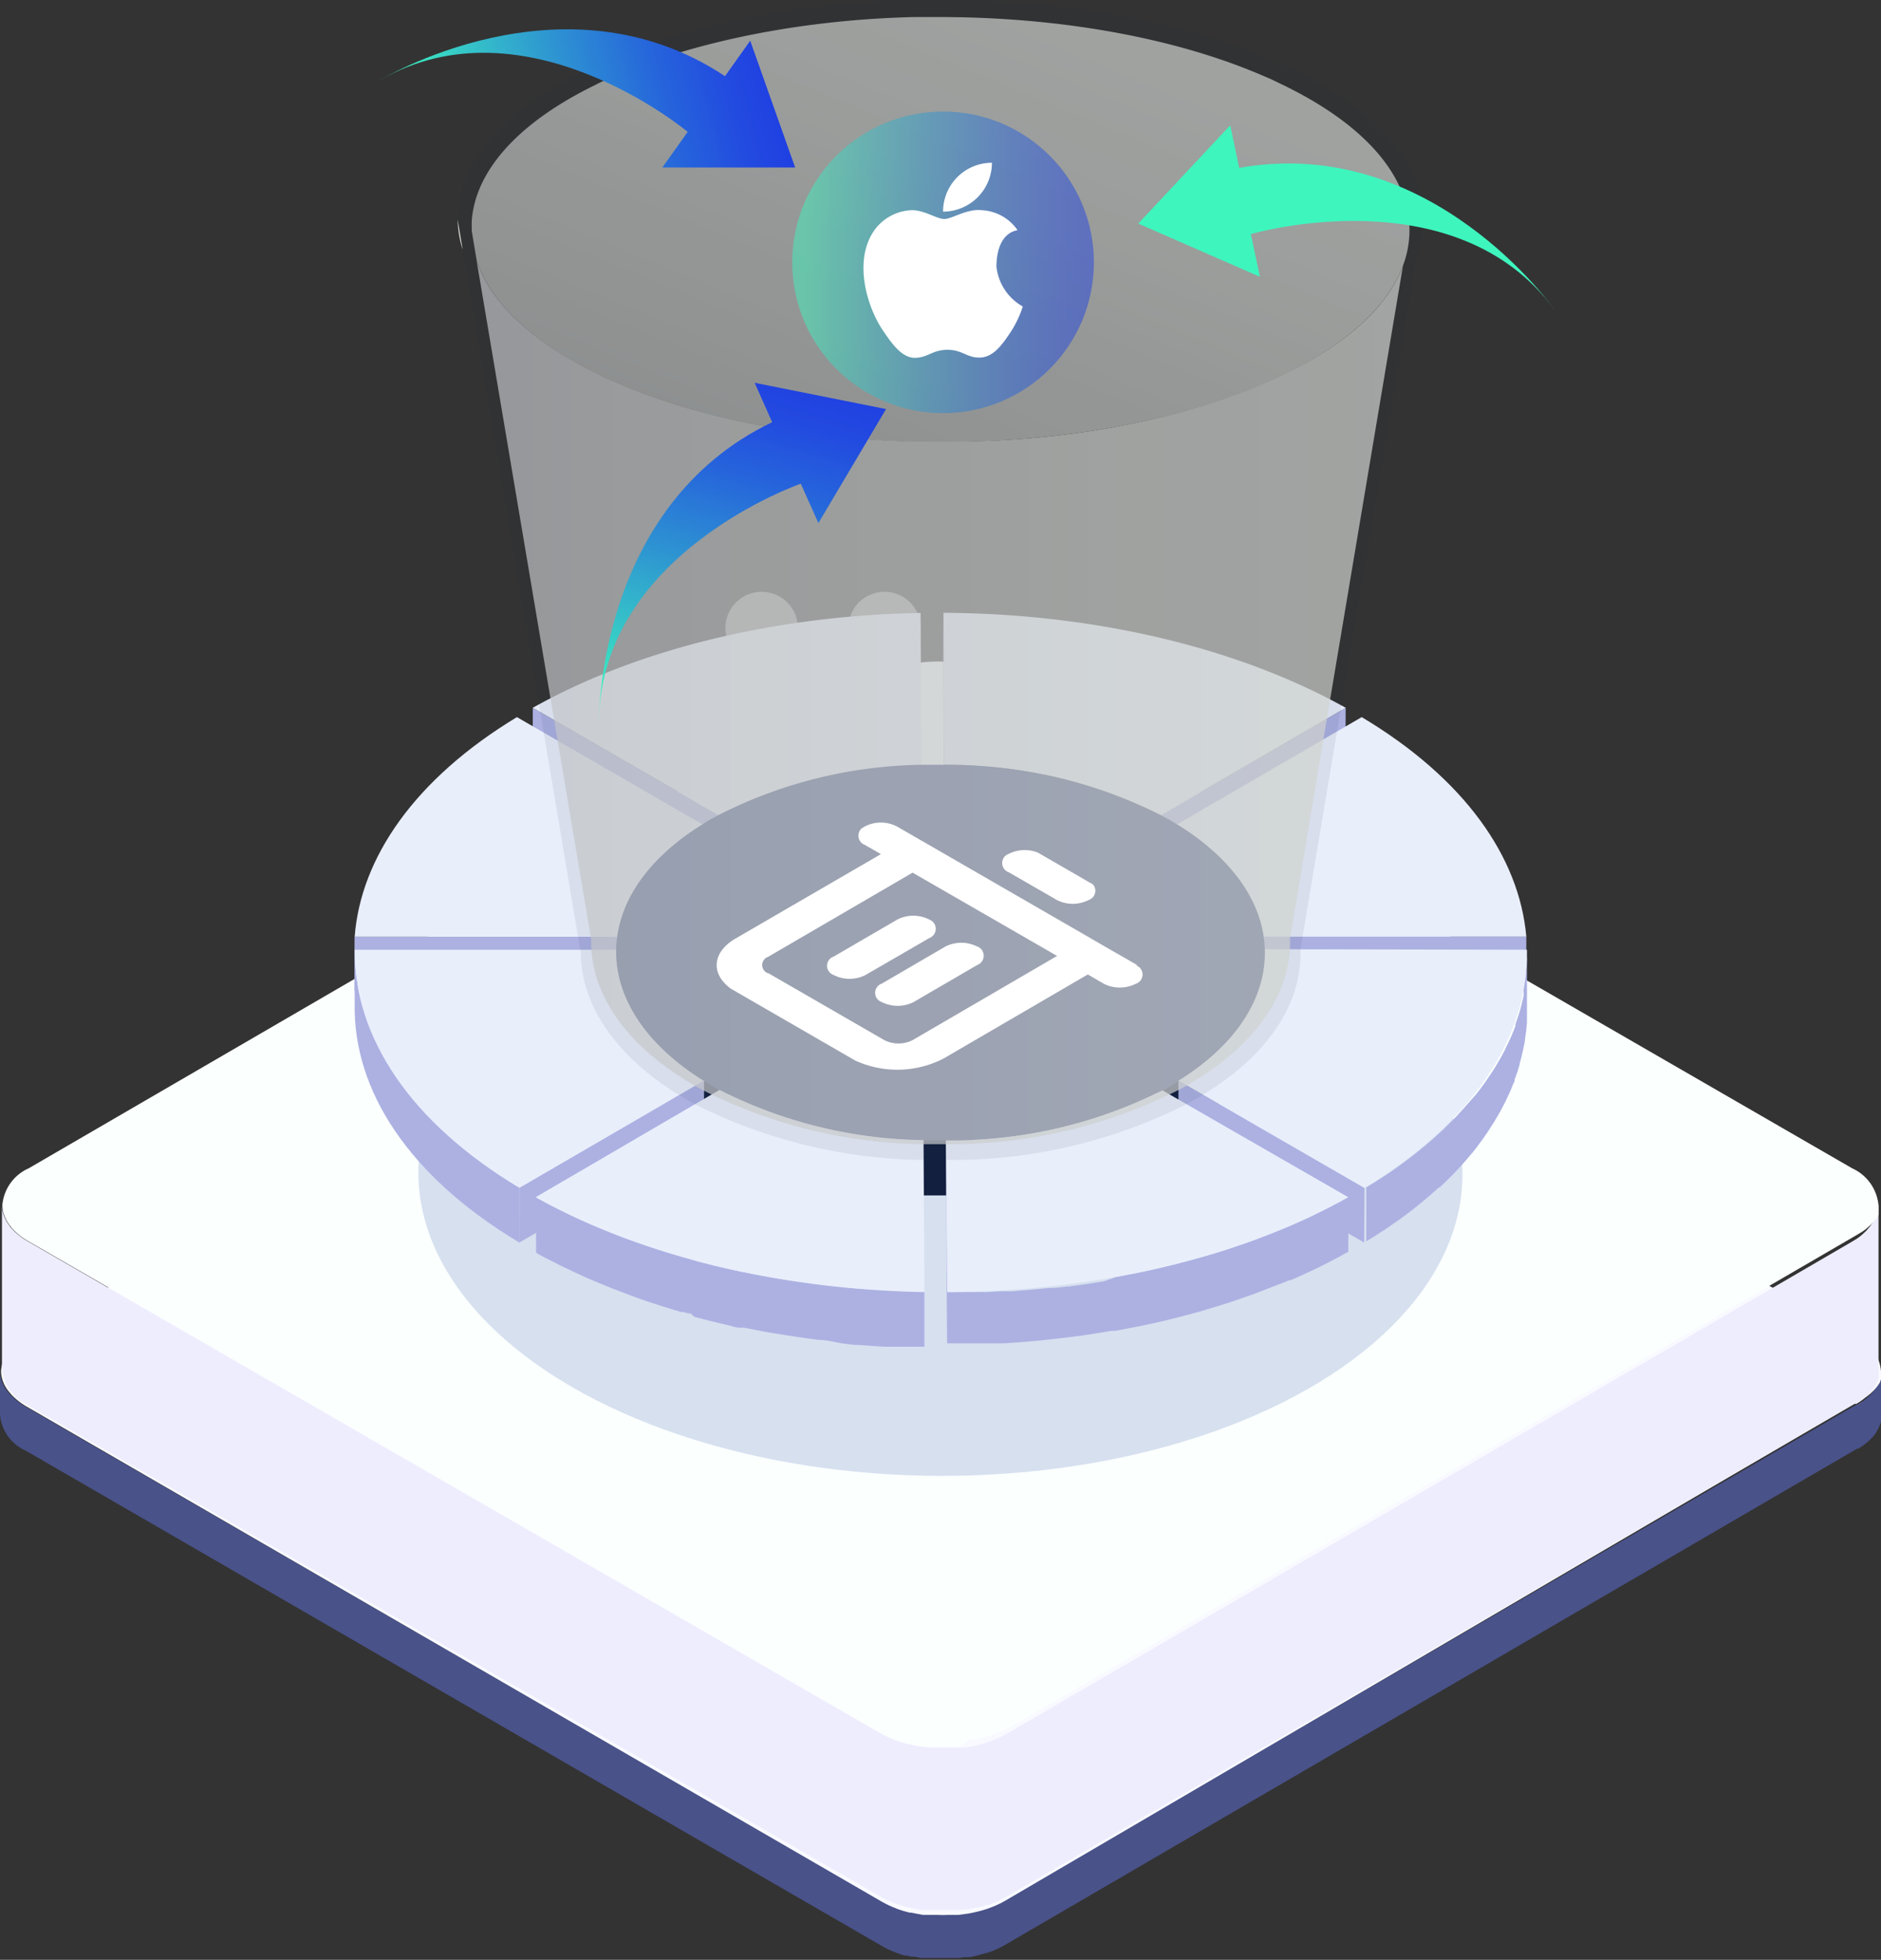 <svg id="macube" xmlns="http://www.w3.org/2000/svg" xmlns:xlink="http://www.w3.org/1999/xlink" viewBox="0 0 143.19 149.19"><rect x="0" y="0" width="143.19" height="149.19" fill="#333333" stroke="none"/><defs><style>.cls-1{fill:none;}.cls-2{fill:#131f3f;}.cls-3{fill:#495289;}.cls-4{fill:#f9faff;}.cls-5{fill:#d7d7dc;}.cls-6{isolation:isolate;}.cls-7{fill:#b3b4b8;}.cls-8{fill:#aeafb3;}.cls-9{fill:#a9aaad;}.cls-10{fill:#a4a5a8;}.cls-11{fill:#eeedfe;}.cls-12{fill:#fbfffe;}.cls-13{fill:#d6e0ef;}.cls-14,.cls-62{fill:#fff;}.cls-14{opacity:0.45;}.cls-15{fill:#acb1e2;}.cls-16{fill:#e9eefb;}.cls-17{clip-path:url(#clip-path);}.cls-18{fill:#858585;}.cls-19{fill:#8a8a8a;}.cls-20{fill:#8f8f8f;}.cls-21{fill:#949494;}.cls-22{fill:#999;}.cls-23{fill:#9e9e9e;}.cls-24{fill:#a3a3a3;}.cls-25{clip-path:url(#clip-path-2);}.cls-26{fill:#a8a8a8;}.cls-27{fill:#adadad;}.cls-28{fill:#b3b3b3;}.cls-29{fill:#b8b8b8;}.cls-30{clip-path:url(#clip-path-3);}.cls-31{clip-path:url(#clip-path-4);}.cls-32{clip-path:url(#clip-path-5);}.cls-33{clip-path:url(#clip-path-6);}.cls-34{fill:#7f8587;}.cls-35{fill:#83898b;}.cls-36{fill:#888e90;}.cls-37{fill:#8c9394;}.cls-38{fill:#919799;}.cls-39{fill:#959c9e;}.cls-40{fill:#99a0a2;}.cls-41{clip-path:url(#clip-path-7);}.cls-42{clip-path:url(#clip-path-8);}.cls-43{fill:#727779;}.cls-44{clip-path:url(#clip-path-9);}.cls-45{clip-path:url(#clip-path-10);}.cls-46{clip-path:url(#clip-path-11);}.cls-47{fill:#7b8082;}.cls-48{fill:#767c7d;}.cls-49{fill:#2f4079;}.cls-50{opacity:0.66;}.cls-51{fill:url(#未命名的渐变_5);}.cls-52{fill:url(#未命名的渐变_5-2);}.cls-53{fill:url(#未命名的渐变_5-3);}.cls-54{fill:url(#未命名的渐变_5-4);}.cls-55{fill:url(#未命名的渐变_11);}.cls-56{opacity:0.7;}.cls-57{fill:url(#未命名的渐变_12);}.cls-58{fill:url(#未命名的渐变_11-2);}.cls-59{opacity:0.08;}.cls-60{fill:#132540;}.cls-61{clip-path:url(#clip-path-12);}.cls-63{fill:url(#未命名的渐变_5-5);}.cls-64{fill:url(#未命名的渐变_5-6);}.cls-65{fill:url(#未命名的渐变_5-7);}.cls-66{opacity:0.49;fill:url(#未命名的渐变_5-8);}</style><clipPath id="clip-path"><path class="cls-1" d="M88.38,62.05V66.2a36,36,0,0,0-16.5-3.84V58.2A36,36,0,0,1,88.38,62.05Z"/></clipPath><clipPath id="clip-path-2"><path class="cls-1" d="M70.14,58.23v4.15A35.42,35.42,0,0,0,54.69,66.2l0-4.15A35.07,35.07,0,0,1,70.14,58.23Z"/></clipPath><clipPath id="clip-path-3"><path class="cls-1" d="M96.2,71.3v4.15c-.46-3.09-2.66-6.11-6.59-8.54V62.76C93.54,65.18,95.74,68.2,96.2,71.3Z"/></clipPath><clipPath id="clip-path-4"><path class="cls-1" d="M53.47,66.91c-3.9,2.43-6.07,5.45-6.49,8.54V71.3c.42-3.1,2.59-6.12,6.49-8.54C53.48,64,53.48,65.67,53.47,66.91Z"/></clipPath><clipPath id="clip-path-5"><path class="cls-1" d="M46.89,76.46V72.3C46.9,73.55,46.91,75.21,46.89,76.46Z"/></clipPath><clipPath id="clip-path-6"><path class="cls-1" d="M96.3,72.59l0,4.16c0,3.48-2.2,7-6.58,9.67l0-4.16C94.09,79.54,96.29,76.07,96.3,72.59Z"/></clipPath><clipPath id="clip-path-7"><path class="cls-1" d="M96.3,72.59l0,4.16V72.3C96.29,72.4,96.3,72.5,96.3,72.59Z"/></clipPath><clipPath id="clip-path-8"><path class="cls-1" d="M46.89,76.61V72.45c0,3.53,2.22,7.06,6.69,9.81v4.16C49.11,83.67,46.88,80.13,46.89,76.61Z"/></clipPath><clipPath id="clip-path-9"><path class="cls-2" d="M89.72,82.26l0,4.16c-.19.12-.39.25-.59.36s-.41.24-.63.35V83l.63-.34Z"/></clipPath><clipPath id="clip-path-10"><path class="cls-2" d="M54.82,83v4.16c-.22-.11-.43-.23-.63-.35s-.41-.24-.6-.36V82.26l.6.37Z"/></clipPath><clipPath id="clip-path-11"><path class="cls-1" d="M70.3,86.79V91a35.53,35.53,0,0,1-15.48-3.82V83A35.39,35.39,0,0,0,70.3,86.79Z"/></clipPath><linearGradient id="未命名的渐变_5" x1="70.67" y1="36.52" x2="70.78" y2="36.52" gradientUnits="userSpaceOnUse"><stop offset="0.04" stop-color="#3ef5be"/><stop offset="0.2" stop-color="#37cec6"/><stop offset="0.48" stop-color="#2d91d2"/><stop offset="0.71" stop-color="#2665db"/><stop offset="0.89" stop-color="#224ae0"/><stop offset="1" stop-color="#2040e2"/></linearGradient><linearGradient id="未命名的渐变_5-2" x1="70.6" y1="36.51" x2="70.67" y2="36.51" xlink:href="#未命名的渐变_5"/><linearGradient id="未命名的渐变_5-3" x1="69.06" y1="36.11" x2="69.12" y2="36.11" xlink:href="#未命名的渐变_5"/><linearGradient id="未命名的渐变_5-4" x1="68.72" y1="36.02" x2="69.06" y2="36.02" xlink:href="#未命名的渐变_5"/><linearGradient id="未命名的渐变_11" x1="34.84" y1="17.88" x2="35.22" y2="17.88" gradientUnits="userSpaceOnUse"><stop offset="0.04" stop-color="#d2d2d3"/><stop offset="0.38" stop-color="#dadad7"/><stop offset="1" stop-color="#e3e4dd"/></linearGradient><linearGradient id="未命名的渐变_12" x1="54.89" y1="57.98" x2="82.12" y2="-8.03" gradientUnits="userSpaceOnUse"><stop offset="0.04" stop-color="#b3b3b3"/><stop offset="0.22" stop-color="#bfbfbd"/><stop offset="0.71" stop-color="#d9dad4"/><stop offset="1" stop-color="#e3e4dd"/></linearGradient><linearGradient id="未命名的渐变_11-2" x1="36.27" y1="53.43" x2="106.8" y2="53.43" xlink:href="#未命名的渐变_11"/><clipPath id="clip-path-12"><polygon class="cls-1" points="50.09 72.06 70.68 60.1 91.41 72.06 70.81 84.03 50.09 72.06"/></clipPath><linearGradient id="未命名的渐变_5-5" x1="10719.4" y1="-4701.21" x2="10748.3" y2="-4701.21" gradientTransform="translate(1601.14 11658.77) rotate(-73.92)" xlink:href="#未命名的渐变_5"/><linearGradient id="未命名的渐变_5-6" x1="18081.38" y1="6259.92" x2="18110.28" y2="6259.92" gradientTransform="matrix(-0.79, -0.62, -0.62, 0.79, 18188.89, 6307.95)" xlink:href="#未命名的渐变_5"/><linearGradient id="未命名的渐变_5-7" x1="1405.17" y1="-1791.49" x2="1434.07" y2="-1791.49" gradientTransform="translate(-873.2 2102.39) rotate(-14.72)" xlink:href="#未命名的渐变_5"/><linearGradient id="未命名的渐变_5-8" x1="60.31" y1="19.97" x2="83.26" y2="19.97" xlink:href="#未命名的渐变_5"/></defs><title>Large &amp;amp; Old Files</title><path class="cls-3" d="M143.19,104.39v3.35c0,.06,0,.12,0,.18s0,.09,0,.13,0,.07,0,.11h0c0,.13-.07.25-.11.37h0a3.26,3.26,0,0,1-.18.38h0a2.94,2.94,0,0,1-.26.39h0a.08.08,0,0,0,0,0,.52.52,0,0,1-.1.11s0,0,0,0l-.13.13-.06.06-.06.06-.08.07a4.5,4.5,0,0,1-.76.55l-.08,0L76.48,148.07a6.72,6.72,0,0,1-1.39.61l-.06,0h0a10.22,10.22,0,0,1-1.24.31l-.23,0c-.15,0-.3,0-.46.06h-.22l-.67,0h-.68c-.21,0-.43,0-.64,0h-.12l-.38,0-.15,0c-.21,0-.42-.06-.63-.1h0a.31.31,0,0,1-.13,0l-.12,0-.3-.08-.14,0h-.05c-.25-.08-.51-.16-.75-.26l-.25-.1-.45-.21-.25-.14L1.94,110.42A3.3,3.3,0,0,1,0,107.7v-3.35a2.08,2.08,0,0,0,.07.55,1.6,1.6,0,0,0,.1.31,2.44,2.44,0,0,0,.1.24l.17.28.1.14c.06.07.11.14.18.21a1.37,1.37,0,0,0,.2.22,5.21,5.21,0,0,0,1,.76l65.21,37.65.46.24.37.16.12,0,.06,0a2.85,2.85,0,0,0,.31.12l.28.09.15.05.33.08.12,0,.12,0,.12,0,.27.05.38.07h0l.45.05.19,0,.48,0h.17c.19,0,.4,0,.6,0h.44l.3,0H73l.38-.05.38-.05.08,0c.28-.05.55-.11.82-.18l.28-.08.29-.09.34-.13.34-.14.21-.1.16-.08.26-.14,64.78-37.65.08,0a2.68,2.68,0,0,0,.28-.18l.17-.12.1-.07a.39.39,0,0,1,.1-.08h0l.09-.08.09-.08h0l0,0,.13-.13h0a.46.46,0,0,0,.07-.07l.16-.18h0l.13-.17h0l0,0,.05-.08s0,0,0,0l0,0h0l.06-.1,0-.09,0-.09,0-.07v0l0-.09v0s0,0,0-.07v0a0,0,0,0,1,0,0s0-.06,0-.08v0h0s0,0,0,0a.88.88,0,0,0,0-.17.71.71,0,0,0,0-.15A.25.25,0,0,0,143.19,104.39Z"/><path class="cls-4" d="M143.19,104.38h0a.25.25,0,0,1,0,.08.71.71,0,0,1,0,.15.88.88,0,0,1,0,.17s0,0,0,0h0v0s0,0,0,.08a0,0,0,0,0,0,0v0s0,0,0,.07v0l0,.09v0l-.07.16c0,.07-.07.13-.1.19h0l0,0s0,0,0,0l-.05.08,0,0h0l-.13.17h0l-.16.18a.46.46,0,0,1-.07.07h0l-.13.13,0,0h0l-.09.08-.09.08h0a.39.39,0,0,0-.1.08l-.1.07-.45.3-.08,0L76.49,144.71l-.26.14-.16.08-.21.1-.34.14-.34.13-.29.09-.28.08c-.3.08-.59.14-.9.2l-.38.05-.38.05h-.06l-.3,0h-.44a6.57,6.57,0,0,1-.77,0l-.43,0-.31,0-.38,0h0l-.38-.07-.51-.1-.12,0-.48-.13-.28-.09a2.85,2.85,0,0,1-.31-.12l-.18-.07-.37-.16-.46-.24L2,107.06a5.21,5.21,0,0,1-1-.76,1.37,1.37,0,0,1-.2-.22c-.07-.07-.12-.14-.18-.21l-.1-.14-.17-.28a2.44,2.44,0,0,1-.1-.24,1.6,1.6,0,0,1-.1-.31,2.08,2.08,0,0,1-.07-.55,3.27,3.27,0,0,1,1.91-2.69L66.71,64A10.27,10.27,0,0,1,76,64l65.21,37.65A3.3,3.3,0,0,1,143.19,104.38Z"/><path class="cls-5" d="M141.35,107l.45-.3-.17.12A2.68,2.68,0,0,1,141.35,107Z"/><path class="cls-5" d="M142.86,105.56c0-.06.07-.12.1-.19l0,.09Z"/><path class="cls-5" d="M143,105.21l0,.07,0,.09Z"/><g class="cls-6"><path class="cls-7" d="M75.17,145l-.07,0h0Z"/><path class="cls-8" d="M75.1,145.06h0l-.13,0Z"/><path class="cls-9" d="M73.06,145.49l-.12,0h.12Z"/><path class="cls-10" d="M72.94,145.5h-.18Z"/></g><path class="cls-11" d="M143,91.75V92l0,11.78v.48c0,.06,0,.12,0,.19a.68.68,0,0,1,0,.14s0,.07,0,.11h0l0,.09a.7.7,0,0,1,0,.14.94.94,0,0,1-.06.15h0a3.39,3.39,0,0,1-.18.39h0a2.55,2.55,0,0,1-.27.4l0,0a1.81,1.81,0,0,1-.18.21.8.8,0,0,1-.13.13s0,0-.06.06l0,0-.09.08-.16.14a4.81,4.81,0,0,1-.55.38l-.06,0h0l-.08,0L76.59,144.41l-.26.14h0l-.2.1-.14.07-.47.19-.28.11-.07,0-.07,0-.13.05-.5.14-.14,0-.52.11-.46.07-.21,0h-.2l-.18,0-.57,0h-.7l-.66,0-.18,0-.3,0-.19,0c-.22,0-.45-.07-.67-.12l-.26-.05-.27-.07-.18-.05a7.19,7.19,0,0,1-.82-.28l-.26-.11a4,4,0,0,1-.47-.22l-.25-.14L2.15,107a3.42,3.42,0,0,1-2-2.81l0-12.46a2.86,2.86,0,0,0,.07.57,2,2,0,0,0,.11.32,1.28,1.28,0,0,0,.11.24,1.81,1.81,0,0,0,.17.29l.1.14a1.81,1.81,0,0,0,.18.23l.21.22a5.29,5.29,0,0,0,1.06.78L67,131.94c.15.09.32.17.48.25l.5.22c.17.06.34.13.52.18l.31.1.35.09.36.08.56.1h.11c.22,0,.44.06.66.07l.67,0h.7l.27,0h.06l.42,0,.41,0h.06l.4-.06.49-.11a3.74,3.74,0,0,0,.48-.12l.32-.1.39-.14.31-.12.12-.05.32-.15.35-.19L141,94.51l.08-.05.2-.12,0,0,.14-.09.2-.15h0l.08-.07a1.54,1.54,0,0,0,.19-.17l.1-.09a.74.74,0,0,0,.12-.13.08.08,0,0,0,0,0l.15-.17v0l.12-.15,0,0c.05-.07.1-.14.14-.21l.06-.11h0v0s0,0,0,0h0v0l0-.08,0,0a0,0,0,0,0,0,0l0-.09v0a.64.64,0,0,1,0-.07l0,0s0,0,0-.07h0s0,0,0-.06h0s0,0,0-.06,0-.09,0-.14v0a.43.43,0,0,0,0,0v-.05h0A.28.28,0,0,1,143,91.75Z"/><path class="cls-12" d="M143,91.75a.28.28,0,0,0,0,.09h0v.05a.43.43,0,0,1,0,0v0s0,.09,0,.14,0,0,0,.06h0s0,0,0,.06h0s0,0,0,.07l0,0a.64.64,0,0,0,0,.07v0l0,.09a0,0,0,0,1,0,0l0,0,0,.08v0h0s0,0,0,0v0h0l-.06.11c0,.07-.09.14-.14.21l0,0-.12.15v0l-.15.17a.08.08,0,0,1,0,0,.74.74,0,0,1-.12.13l-.1.09a1.54,1.54,0,0,1-.19.17l-.08.07h0l-.2.15-.14.09,0,0-.2.12-.08.05-64.4,37.43-.35.19-.32.15-.12.05-.31.12-.39.14-.32.1a3.74,3.74,0,0,1-.48.12l-.49.11-.4.06h-.06L73,133l-.42,0H72.5l-.27,0h-.7l-.67,0c-.22,0-.44,0-.66-.07h-.11l-.56-.1-.36-.08-.35-.09-.31-.1c-.18-.05-.35-.12-.52-.18l-.5-.22a5.39,5.39,0,0,1-.48-.25L2.19,94.51a5.29,5.29,0,0,1-1.06-.78l-.21-.22-.18-.23-.1-.14a1.81,1.81,0,0,1-.17-.29,1.28,1.28,0,0,1-.11-.24,2,2,0,0,1-.11-.32,2.86,2.86,0,0,1-.07-.57,3.38,3.38,0,0,1,2-2.78l64.4-37.43a10.6,10.6,0,0,1,9.61,0L141,88.94A3.43,3.43,0,0,1,143,91.75Z"/><ellipse class="cls-13" cx="71.59" cy="89.33" rx="23.02" ry="39.74" transform="translate(-17.94 160.67) rotate(-89.84)"/><circle class="cls-14" cx="67.33" cy="47.81" r="2.76"/><circle class="cls-14" cx="57.98" cy="47.81" r="2.76"/><polygon class="cls-15" points="71.88 58.2 71.87 62.36 71.8 50.81 71.81 46.65 71.88 58.2"/><polygon class="cls-15" points="102.44 53.88 102.42 58.03 88.37 66.2 88.38 62.05 102.44 53.88"/><path class="cls-16" d="M102.44,53.88,88.38,62.05a36,36,0,0,0-16.5-3.85l-.06-11.55C82.85,46.7,93.88,49.11,102.44,53.88Z"/><g class="cls-6"><g class="cls-17"><g class="cls-6"><path class="cls-18" d="M88.38,62.05V66.2a28.15,28.15,0,0,0-3-1.38V60.66a26.34,26.34,0,0,1,3,1.39"/><path class="cls-19" d="M85.39,60.66v4.16c-1-.38-1.95-.71-3-1l0-4.16c1,.29,2,.63,3,1"/><path class="cls-20" d="M82.43,59.66l0,4.16c-.84-.24-1.7-.45-2.57-.63V59q1.31.27,2.58.63"/><path class="cls-21" d="M79.85,59v4.16q-1.2-.24-2.43-.42V58.61q1.23.18,2.43.42"/><path class="cls-22" d="M77.42,58.61v4.16c-.79-.11-1.58-.2-2.38-.27V58.35c.8.06,1.6.15,2.38.26"/><path class="cls-23" d="M75,58.35V62.5c-.8-.06-1.6-.11-2.4-.13V58.22c.8,0,1.6.06,2.4.13"/><path class="cls-24" d="M72.64,58.22v4.15h-.76V58.2l.76,0"/></g></g></g><polygon class="cls-15" points="54.7 62.05 54.69 66.2 40.55 58.03 40.56 53.88 54.7 62.05"/><g class="cls-6"><g class="cls-25"><g class="cls-6"><path class="cls-24" d="M70.14,58.23v4.15H70V58.23h.13"/><path class="cls-26" d="M70,58.23v4.16c-.91,0-1.81.09-2.71.18l0-4.16q1.34-.13,2.7-.18"/><path class="cls-27" d="M67.31,58.41l0,4.16c-1.05.1-2.1.25-3.13.43V58.85c1-.19,2.08-.33,3.14-.44"/><path class="cls-28" d="M64.17,58.85V63a36.6,36.6,0,0,0-4.56,1.13V60a36.59,36.59,0,0,1,4.56-1.12"/><path class="cls-29" d="M59.61,60v4.16a29.17,29.17,0,0,0-4.91,2.07l0-4.15A28,28,0,0,1,59.61,60"/></g></g></g><path class="cls-16" d="M70.08,46.66l.06,11.57a35.07,35.07,0,0,0-15.43,3.82L40.56,53.88C48.8,49.26,59.39,46.85,70.08,46.66Z"/><path class="cls-16" d="M103.66,54.59c7.83,4.68,12,10.66,12.53,16.71h-20c-.46-3.1-2.66-6.12-6.59-8.54Z"/><polygon class="cls-15" points="116.19 71.3 116.18 75.45 96.19 75.45 96.2 71.3 116.19 71.3"/><g class="cls-6"><g class="cls-30"><g class="cls-6"><path class="cls-18" d="M96.2,71.3v4.15c-.46-3.09-2.66-6.11-6.59-8.54V62.76c3.93,2.42,6.13,5.44,6.59,8.54"/></g></g></g><g class="cls-6"><g class="cls-31"><g class="cls-6"><path class="cls-28" d="M53.48,62.76v4.15a18.92,18.92,0,0,0-2.86,2.16V64.91a19.4,19.4,0,0,1,2.86-2.15"/><path class="cls-27" d="M50.62,64.91v4.16a14.41,14.41,0,0,0-1.52,1.64V66.55a14.41,14.41,0,0,1,1.52-1.64"/><path class="cls-26" d="M49.1,66.55v4.16a11,11,0,0,0-1,1.46V68a12.85,12.85,0,0,1,1-1.46"/><path class="cls-24" d="M48.12,68v4.16a9.17,9.17,0,0,0-.65,1.39V69.4A9.17,9.17,0,0,1,48.12,68"/><path class="cls-23" d="M47.47,69.4v4.16a9.71,9.71,0,0,0-.4,1.37V70.77a9.71,9.71,0,0,1,.4-1.37"/><path class="cls-22" d="M47.07,70.77v4.16c0,.18-.06.35-.08.52V71.3c0-.18,0-.35.08-.53"/></g></g></g><polygon class="cls-15" points="46.99 71.3 46.98 75.45 26.98 75.45 26.99 71.3 46.99 71.3"/><path class="cls-16" d="M53.48,62.76c-3.9,2.42-6.07,5.44-6.49,8.54H27c.46-6,4.57-12,12.35-16.71Z"/><g class="cls-6"><g class="cls-32"><g class="cls-6"><path class="cls-21" d="M46.9,72.3v0"/></g></g></g><g class="cls-6"><g class="cls-33"><g class="cls-6"><path class="cls-34" d="M96.3,72.59l0,4.16V72.81c0-.07,0-.14,0-.22"/><path class="cls-35" d="M96.29,72.81V77a8.46,8.46,0,0,1-.16,1.41V74.22a8.46,8.46,0,0,0,.16-1.41"/><path class="cls-36" d="M96.13,74.22v4.16a8.66,8.66,0,0,1-.4,1.38V75.61a7.83,7.83,0,0,0,.4-1.39"/><path class="cls-37" d="M95.73,75.61v4.15a9.27,9.27,0,0,1-.65,1.4V77a9.17,9.17,0,0,0,.65-1.39"/><path class="cls-38" d="M95.08,77v4.16a10.43,10.43,0,0,1-1,1.46l0-4.15a12.11,12.11,0,0,0,1-1.47"/><path class="cls-39" d="M94.1,78.47l0,4.15a13.56,13.56,0,0,1-1.52,1.64l0-4.16a15.31,15.31,0,0,0,1.52-1.63"/><path class="cls-40" d="M92.58,80.1l0,4.16a18.43,18.43,0,0,1-2.86,2.16l0-4.16a19.44,19.44,0,0,0,2.86-2.16"/></g></g></g><g class="cls-6"><g class="cls-41"><g class="cls-6"><path class="cls-18" d="M96.3,72.59l0,4.16V72.3c0,.1,0,.2,0,.29"/></g></g></g><g class="cls-6"><g class="cls-42"><g class="cls-6"><path class="cls-43" d="M53.59,82.26v4.16c-4.47-2.75-6.7-6.29-6.69-9.81V72.45c0,3.53,2.22,7.06,6.69,9.81"/></g></g></g><path class="cls-2" d="M89.72,82.26l0,4.16c-.19.12-.39.25-.59.36s-.41.24-.63.35V83l.63-.34Z"/><g class="cls-44"><g class="cls-6"><path class="cls-2" d="M89.72,82.26l0,4.16c-.12.08-.24.16-.37.23V82.5l.38-.24"/><path class="cls-2" d="M89.34,82.5v4.15l-.22.13c-.2.12-.41.24-.63.35V83l.63-.34.22-.13"/></g></g><path class="cls-2" d="M54.82,83v4.16c-.22-.11-.43-.23-.63-.35s-.41-.24-.6-.36V82.26l.6.37Z"/><g class="cls-45"><g class="cls-6"><path class="cls-2" d="M54.82,83v4.16c-.22-.11-.43-.23-.63-.35s-.41-.24-.6-.36V82.26l.6.37.63.34"/></g></g><g class="cls-6"><g class="cls-46"><g class="cls-6"><path class="cls-36" d="M70.3,86.79V91c-.72,0-1.43-.07-2.15-.12l0-4.16c.71.06,1.42.1,2.14.12"/><path class="cls-35" d="M68.16,86.67l0,4.16c-.79-.07-1.59-.16-2.38-.27l0-4.16c.78.11,1.58.2,2.38.27"/><path class="cls-34" d="M65.78,86.4l0,4.16c-.81-.12-1.62-.26-2.42-.42V86q1.2.26,2.43.42"/><path class="cls-47" d="M63.35,86v4.16q-1.32-.27-2.58-.63V85.35q1.26.36,2.58.63"/><path class="cls-48" d="M60.77,85.35v4.16c-1-.29-2-.63-3-1V84.35c1,.38,2,.71,3,1"/><path class="cls-43" d="M57.8,84.35v4.16a28,28,0,0,1-3-1.38V83a28,28,0,0,0,3,1.38"/></g></g></g><path class="cls-49" d="M89,62.39c.2.12.41.24.6.37,3.93,2.42,6.13,5.44,6.59,8.54a6.64,6.64,0,0,1,.09,1c.12,3.57-2.07,7.17-6.57,10l-.6.37-.63.34A35.66,35.66,0,0,1,72,86.81c-.57,0-1.16,0-1.74,0A35.39,35.39,0,0,1,54.82,83l-.63-.34-.6-.37c-4.53-2.79-6.76-6.39-6.69-10a6.64,6.64,0,0,1,.09-1c.42-3.1,2.59-6.12,6.49-8.54.19-.13.39-.25.59-.37l.64-.34a35.07,35.07,0,0,1,15.43-3.82c.58,0,1.16,0,1.74,0a36,36,0,0,1,16.5,3.85Z"/><path class="cls-2" d="M78.81,86.21l.9-.17-.69.13Z"/><path class="cls-2" d="M79,90.33l.68-.13-.68.13Z"/><path class="cls-2" d="M75.88,90.76l.58-.06-.58.07Z"/><path class="cls-2" d="M76.46,90.7c.65-.07,1.31-.16,2-.27C77.77,90.54,77.11,90.63,76.46,90.7Z"/><path class="cls-2" d="M79,90.33h0l-.17,0Z"/><path class="cls-2" d="M75.88,90.76h0l-.47,0Z"/><path class="cls-2" d="M88.49,83v4.16l-.66.34-.4.2c-.46.23-.93.44-1.42.64l-.5.2c-.2.09-.42.16-.62.24s-.37.14-.55.19a1,1,0,0,1-.16.06l-.51.17-.07,0-.66.2-.37.11-.09,0-.68.19-.91.22-.24,0c-.31.08-.63.15-1,.21l-.68.13-.17,0-.42.07c-.65.11-1.31.2-2,.27l-.58.06-.47,0-.21,0-.85.06h-.26l-.92,0h0L72,91H70.29V86.79l.47,0H72l1.11,0h0l.84,0,.51,0,1.26-.1h.1l.18,0,.52-.06,1.11-.14.77-.12.34-.06.21,0,.69-.13.94-.2.27-.06.88-.22.69-.19.09,0,.37-.11.65-.2.07,0a4.26,4.26,0,0,0,.47-.15c.46-.16.92-.33,1.37-.51l.45-.17.73-.32.74-.35.39-.19C88.05,83.21,88.27,83.09,88.49,83Z"/><path class="cls-1" d="M103.92,90.39v4.16l0,0V90.43A.13.13,0,0,0,103.92,90.39Z"/><path class="cls-1" d="M114.18,80.36a1.82,1.82,0,0,1-.15.27l-.11.19Z"/><path class="cls-1" d="M115.25,78l0,.07c-.06.17-.13.34-.2.51C115.1,78.41,115.17,78.21,115.25,78Z"/><path class="cls-1" d="M116.24,72.64c0,.13,0,.26,0,.39a.53.53,0,0,1,0,.13C116.23,73,116.24,72.81,116.24,72.64Z"/><path class="cls-15" d="M115.23,82.17l0,.08h0Z"/><path class="cls-15" d="M114.17,84.52l-.15.26h0Z"/><path class="cls-15" d="M115.21,82.24h0l-.11.27C115.14,82.43,115.17,82.34,115.21,82.24Z"/><path class="cls-15" d="M114,84.78h0a.64.64,0,0,1-.08.14A.64.64,0,0,0,114,84.78Z"/><path class="cls-15" d="M104.5,94.19l-.59.37h0Z"/><path class="cls-15" d="M116.24,72.64v4.15c0,.14,0,.27,0,.4s0,.42,0,.64l-.06.64-.09.64c0,.21-.07.42-.11.63s-.09.42-.14.63-.11.41-.16.61c0,0,0,0,0,.06l-.12.4c0,.09-.07.19-.1.29s-.1.3-.16.44l0,.07c0,.1-.07.19-.11.28l-.15.37a4.43,4.43,0,0,1-.2.45s0,0,0,0-.13.27-.19.41l-.15.3-.24.46-.15.26a.64.64,0,0,1-.08.14c-.12.21-.24.42-.37.62s-.21.33-.32.5c-.31.47-.65.94-1,1.4h0c-.13.17-.27.34-.41.5l-.45.53-.51.56-.45.47c-.3.3-.61.61-.94.91l-.06,0c-.15.14-.3.28-.46.41a.49.49,0,0,1-.13.12l-.49.42c-.57.48-1.16.94-1.79,1.4l-.49.34c-.23.17-.47.33-.71.49l-.85.55-.59.36V90.39c.75-.45,1.47-.91,2.15-1.39l.4-.29.45-.33.52-.39.62-.5.53-.44.14-.12.48-.42.09-.09a1.54,1.54,0,0,0,.19-.17l.35-.32.59-.59c.16-.16.32-.32.46-.48l.41-.45c.33-.37.65-.74,1-1.13.42-.54.81-1.08,1.17-1.64l.13-.2h0c.07-.11.14-.21.2-.32s.12-.19.17-.29l.11-.19a1.82,1.82,0,0,0,.15-.27,7.14,7.14,0,0,0,.37-.73,3.55,3.55,0,0,0,.21-.44,6.21,6.21,0,0,0,.26-.59c.07-.17.14-.34.2-.51l0-.07a.19.19,0,0,0,0-.07,3.66,3.66,0,0,0,.15-.43,11.2,11.2,0,0,0,.39-1.37,3,3,0,0,0,.09-.41l0-.1v0l0-.16c0-.13,0-.26.07-.39l0-.21a13.84,13.84,0,0,0,.14-1.43,1,1,0,0,0,0-.17.09.09,0,0,0,0-.07.53.53,0,0,0,0-.13C116.24,72.9,116.24,72.77,116.24,72.64Z"/><path class="cls-15" d="M103.92,90.39v4.16h0l0,0V90.43A.13.13,0,0,0,103.92,90.39Z"/><polygon class="cls-15" points="103.87 90.43 103.85 94.59 89.7 86.42 89.72 82.26 103.87 90.43"/><path class="cls-16" d="M116.24,72.3c.12,6.53-4,13.08-12.37,18.13L89.72,82.26c4.5-2.79,6.69-6.39,6.57-10Z"/><path class="cls-16" d="M46.9,72.3c-.07,3.57,2.16,7.17,6.69,10L39.54,90.43C31.11,85.38,26.91,78.83,27,72.3Z"/><polygon class="cls-15" points="53.59 82.26 53.58 86.42 39.53 94.59 39.54 90.43 53.59 82.26"/><path class="cls-15" d="M39.54,90.43v4.16C31.09,89.54,26.9,83,27,76.46v-4C27,78.91,31.16,85.41,39.54,90.43Z"/><path class="cls-15" d="M56.68,101l.58.11-.58-.11Z"/><path class="cls-15" d="M52,99.87l.59.16c-.2,0-.39-.1-.59-.15Z"/><path class="cls-15" d="M56.68,101h0l-.13,0Z"/><path class="cls-15" d="M51.86,99.83l.15,0h0Z"/><path class="cls-15" d="M70.37,98.36v4.16l-.56,0h-.6l-.84,0-1,0-.84-.05-1.09-.08c-.43,0-.86-.07-1.29-.12S63,102,62.38,102l-.8-.1-.49-.07-1.26-.19-1-.16c-.54-.09-1.08-.19-1.61-.3l-.58-.11-.13,0-.21,0c-.28,0-.56-.12-.84-.18l-.84-.2-.94-.23-.83-.22L52.6,100,52,99.87l-.15,0c-.31-.09-.61-.17-.91-.27l-.65-.2-1-.33c-.45-.15-.88-.31-1.32-.47h0l-1.29-.49-.77-.31-.76-.32c-.5-.21-1-.44-1.49-.67l-.73-.34a0,0,0,0,0,0,0l-.71-.36c-.48-.25-1-.49-1.41-.75V91.14c.26.14.52.29.78.42l.63.33.71.36c.54.26,1.09.52,1.65.77l.51.22.2.09.64.26.76.31c.41.17.82.32,1.24.47l.12,0,1.14.4.17.06,1.18.38.46.14,1.07.32L53,96l1.36.35,1.12.26,1.06.23.12,0,1.1.22,1.1.2,1,.16,1.23.19.58.07.72.1c1,.12,2,.23,3,.31l1.09.08.83,0,1,.06.83,0,.63,0Z"/><path class="cls-16" d="M70.3,86.79l.07,11.57c-10.69-.19-21.31-2.6-29.6-7.22l14-8.17A35.39,35.39,0,0,0,70.3,86.79Z"/><path class="cls-1" d="M74.37,98.32h-.19l1,0Z"/><path class="cls-1" d="M78.66,98.05,80,97.92l-.72.07Z"/><path class="cls-1" d="M92.15,95.5c.63-.18,1.25-.38,1.86-.59l-.69.24Z"/><path class="cls-15" d="M93.3,99.3l.7-.23-.7.23Z"/><path class="cls-15" d="M98.8,97.21l1.38-.64C99.72,96.79,99.26,97,98.8,97.21Z"/><path class="cls-15" d="M85,101.36l.36-.07-.36.07Z"/><path class="cls-15" d="M93.3,99.3h0l-.22.07Z"/><path class="cls-15" d="M85,101.36h0l-.29,0Z"/><path class="cls-15" d="M102.64,91.14v4.15q-.6.34-1.23.66c-.22.12-.44.24-.67.35l-.55.27-1.38.64-.61.26-.11,0c-.31.14-.63.27-1,.4s-.86.35-1.3.5c-.29.12-.6.23-.9.33l-.92.32-.7.23-.22.07-1.65.5-.58.16-1.57.41-1,.24-1,.22-1,.2-1,.19-.36.07-.29,0-.83.14-.52.08c-.38.07-.78.12-1.17.18h-.07l-1.28.16-1.54.17c-.91.09-1.81.16-2.73.22l-.85,0h-.17l-1.19,0-1.13,0H72.1V98.36h1c.35,0,.69,0,1,0h.19l.78,0h.07l1-.06.9,0,1.52-.13.65-.06.72-.07.44,0,.8-.1.16,0,.94-.13q.51-.06,1-.15l.8-.13L85,97.2h.06L86,97l.06,0,.61-.12.63-.13q2.46-.54,4.81-1.24l1.17-.35.69-.24.92-.31.91-.33,1.32-.52c.29-.11.58-.24.87-.36l.21-.08.69-.31.41-.19c.29-.12.57-.26.85-.4l.47-.23.78-.39C101.85,91.58,102.25,91.36,102.64,91.14Z"/><polygon class="cls-15" points="72.11 98.36 72.09 102.52 72.03 90.97 72.04 86.81 72.11 98.36"/><path class="cls-16" d="M102.64,91.14c-8.5,4.76-19.5,7.17-30.53,7.22L72,86.81A35.66,35.66,0,0,0,88.49,83Z"/><g class="cls-50"><path class="cls-51" d="M70.78,36.53h-.11Z"/><path class="cls-52" d="M70.67,36.51h0l-.07,0Z"/><path class="cls-53" d="M69.12,36.12l-.06,0h0Z"/><path class="cls-54" d="M69.06,36.09h0L68.72,36Z"/></g><path class="cls-55" d="M35.22,19a7.9,7.9,0,0,1-.38-2.29Z"/><g class="cls-56"><path class="cls-57" d="M107.29,17.22a7.63,7.63,0,0,1-.49,3h0c-1.12,3-4.12,5.89-9,8.26-.28.15-.57.29-.86.42s-.6.27-.91.39c-6.68,2.84-15.21,4.3-23.78,4.35-.83,0-1.68,0-2.52,0-8.07-.2-16-1.64-22.37-4.32-.31-.12-.62-.26-.91-.39s-.59-.27-.87-.42c-5.17-2.49-8.28-5.55-9.3-8.72v0l-.37-2.22h0v-.3A5.36,5.36,0,0,1,36,16.09c.6-3.5,3.74-6.92,9.39-9.66.26-.14.56-.28.85-.42l.91-.39C53.48,3,61.42,1.5,69.49,1.3c.84,0,1.68,0,2.52,0,8.57.05,17.12,1.5,23.84,4.34l.91.39.87.42c5.68,2.74,8.86,6.16,9.53,9.66A6.11,6.11,0,0,1,107.29,17.22Z"/><path class="cls-58" d="M106.8,20.23,98.2,71.44h0v0c.13,3.84-2.23,7.71-7.08,10.72-.2.14-.42.27-.64.4s-.44.25-.68.37A38.51,38.51,0,0,1,72.08,87.1c-.62,0-1.25,0-1.88,0A38.11,38.11,0,0,1,53.53,83l-.68-.37-.64-.39c-4.89-3-7.29-6.89-7.21-10.73v0h0L36.27,19.77c1,3.17,4.13,6.23,9.3,8.72q.42.23.87.42c.29.13.6.27.91.39,6.33,2.68,14.3,4.12,22.37,4.32.84,0,1.69,0,2.52,0,8.57,0,17.1-1.51,23.78-4.35.31-.12.61-.26.91-.39s.58-.27.86-.42C102.68,26.12,105.68,23.23,106.8,20.23Z"/></g><path class="cls-49" d="M34.84,16.73l0-.16h0Z"/><g class="cls-59"><path class="cls-60" d="M108.35,16.42a7.92,7.92,0,0,1-.5,3.09h0c-1.16,3.09-4.25,6.06-9.29,8.51-.28.14-.58.29-.88.42s-.62.28-.94.4c-6.87,2.93-15.65,4.43-24.48,4.48-.86,0-1.73,0-2.6,0-8.3-.21-16.51-1.69-23-4.45l-.94-.41c-.31-.13-.61-.28-.89-.42-5.33-2.57-8.53-5.73-9.58-9h0l-.38-2.29h0v-.31A5.65,5.65,0,0,1,35,15.26c.62-3.61,3.86-7.13,9.67-9.95.27-.15.58-.29.88-.43s.61-.27.94-.4C52.94,1.72,61.12.23,69.42,0c.88,0,1.74,0,2.6,0,8.82.05,17.63,1.55,24.55,4.48.32.13.64.26.94.4l.89.42c5.85,2.83,9.13,6.35,9.82,10A6.44,6.44,0,0,1,108.35,16.42Z"/><path class="cls-60" d="M107.85,19.52,99,72.25h0v0c.13,4-2.3,7.94-7.29,11-.21.14-.43.28-.66.41l-.69.38a39.58,39.58,0,0,1-18.25,4.26c-.64,0-1.28,0-1.93,0A39.54,39.54,0,0,1,53,84.11c-.24-.12-.48-.25-.7-.38l-.66-.4c-5-3.1-7.51-7.09-7.42-11v0h-.05L35.22,19c1.05,3.26,4.25,6.42,9.58,9,.28.14.58.29.89.42l.94.41c6.52,2.76,14.73,4.24,23,4.45.87,0,1.74,0,2.6,0,8.83,0,17.61-1.55,24.48-4.48.32-.12.64-.26.94-.4s.6-.28.88-.42C103.6,25.58,106.69,22.61,107.85,19.52Z"/></g><g class="cls-6"><g class="cls-61"><polyline class="cls-62" points="84.11 72.06 70.7 64.31 70.63 64.27 84.19 72.11 84.11 72.06"/><path class="cls-62" d="M82.87,67.14,79.22,65a2.7,2.7,0,0,0-2.43,0,.74.74,0,0,0,0,1.4l3.66,2.11a2.67,2.67,0,0,0,2.43,0,.74.74,0,0,0,0-1.4"/><path class="cls-62" d="M58.47,74.09a.66.66,0,0,1,0-1.25l11-6.41,11,6.34-11,6.41a2.39,2.39,0,0,1-2.15,0l-8.82-5.09m28.08-.62L84.19,72.1,70.63,64.27l-2.36-1.36a2.67,2.67,0,0,0-2.43,0,.75.75,0,0,0,0,1.41l1.22.7L56,71.44c-1.93,1.12-1.92,2.94,0,4.06l8.81,5.09a7.7,7.7,0,0,0,7,0l11-6.41,1.22.71a2.7,2.7,0,0,0,2.43,0,.74.74,0,0,0,0-1.41"/><path class="cls-62" d="M70.74,70a2.67,2.67,0,0,0-2.43,0l-4.85,2.82a.74.74,0,0,0,0,1.4,2.67,2.67,0,0,0,2.43,0l4.85-2.81a.75.75,0,0,0,0-1.41"/><path class="cls-62" d="M74.4,72.06a2.69,2.69,0,0,0-2.44,0l-4.84,2.82a.74.74,0,0,0,0,1.4,2.7,2.7,0,0,0,2.43,0l4.84-2.82a.75.75,0,0,0,0-1.41"/></g></g><path class="cls-63" d="M45.6,54.88s-.2-16.34,13.18-22.74l-1.33-3,10,2-5.15,8.68-1.34-3S45.74,42.09,45.6,54.88Z"/><path class="cls-64" d="M118.33,23.57s-9.37-13.39-24-10.79l-.68-3.24-7,7.48,9.26,4.05-.69-3.25S110.75,13.27,118.33,23.57Z"/><path class="cls-65" d="M28.9,6.12S42.84-2.41,55.19,5.8l1.92-2.7,3.42,9.65-10.11,0,1.93-2.71S40-.3,28.9,6.12Z"/><circle class="cls-66" cx="71.79" cy="19.97" r="11.48"/><path class="cls-62" d="M75.85,20.4c0-2.77,1.54-2.84,1.61-2.88A3.53,3.53,0,0,0,74.73,16c-1.15-.12-2.25.67-2.84.67S70.39,16,69.43,16a3.66,3.66,0,0,0-3.08,1.86c-1.31,2.28-.33,5.65,1,7.5.62.9,1.37,1.92,2.35,1.88s1.29-.61,2.43-.61,1.46.61,2.46.59,1.65-.92,2.27-1.83a8,8,0,0,0,1-2.06,3.94,3.94,0,0,1-2-3Zm-4.06-4.29a3.72,3.72,0,0,1,3.72-3.72A3.72,3.72,0,0,1,71.79,16.11Z"/></svg>